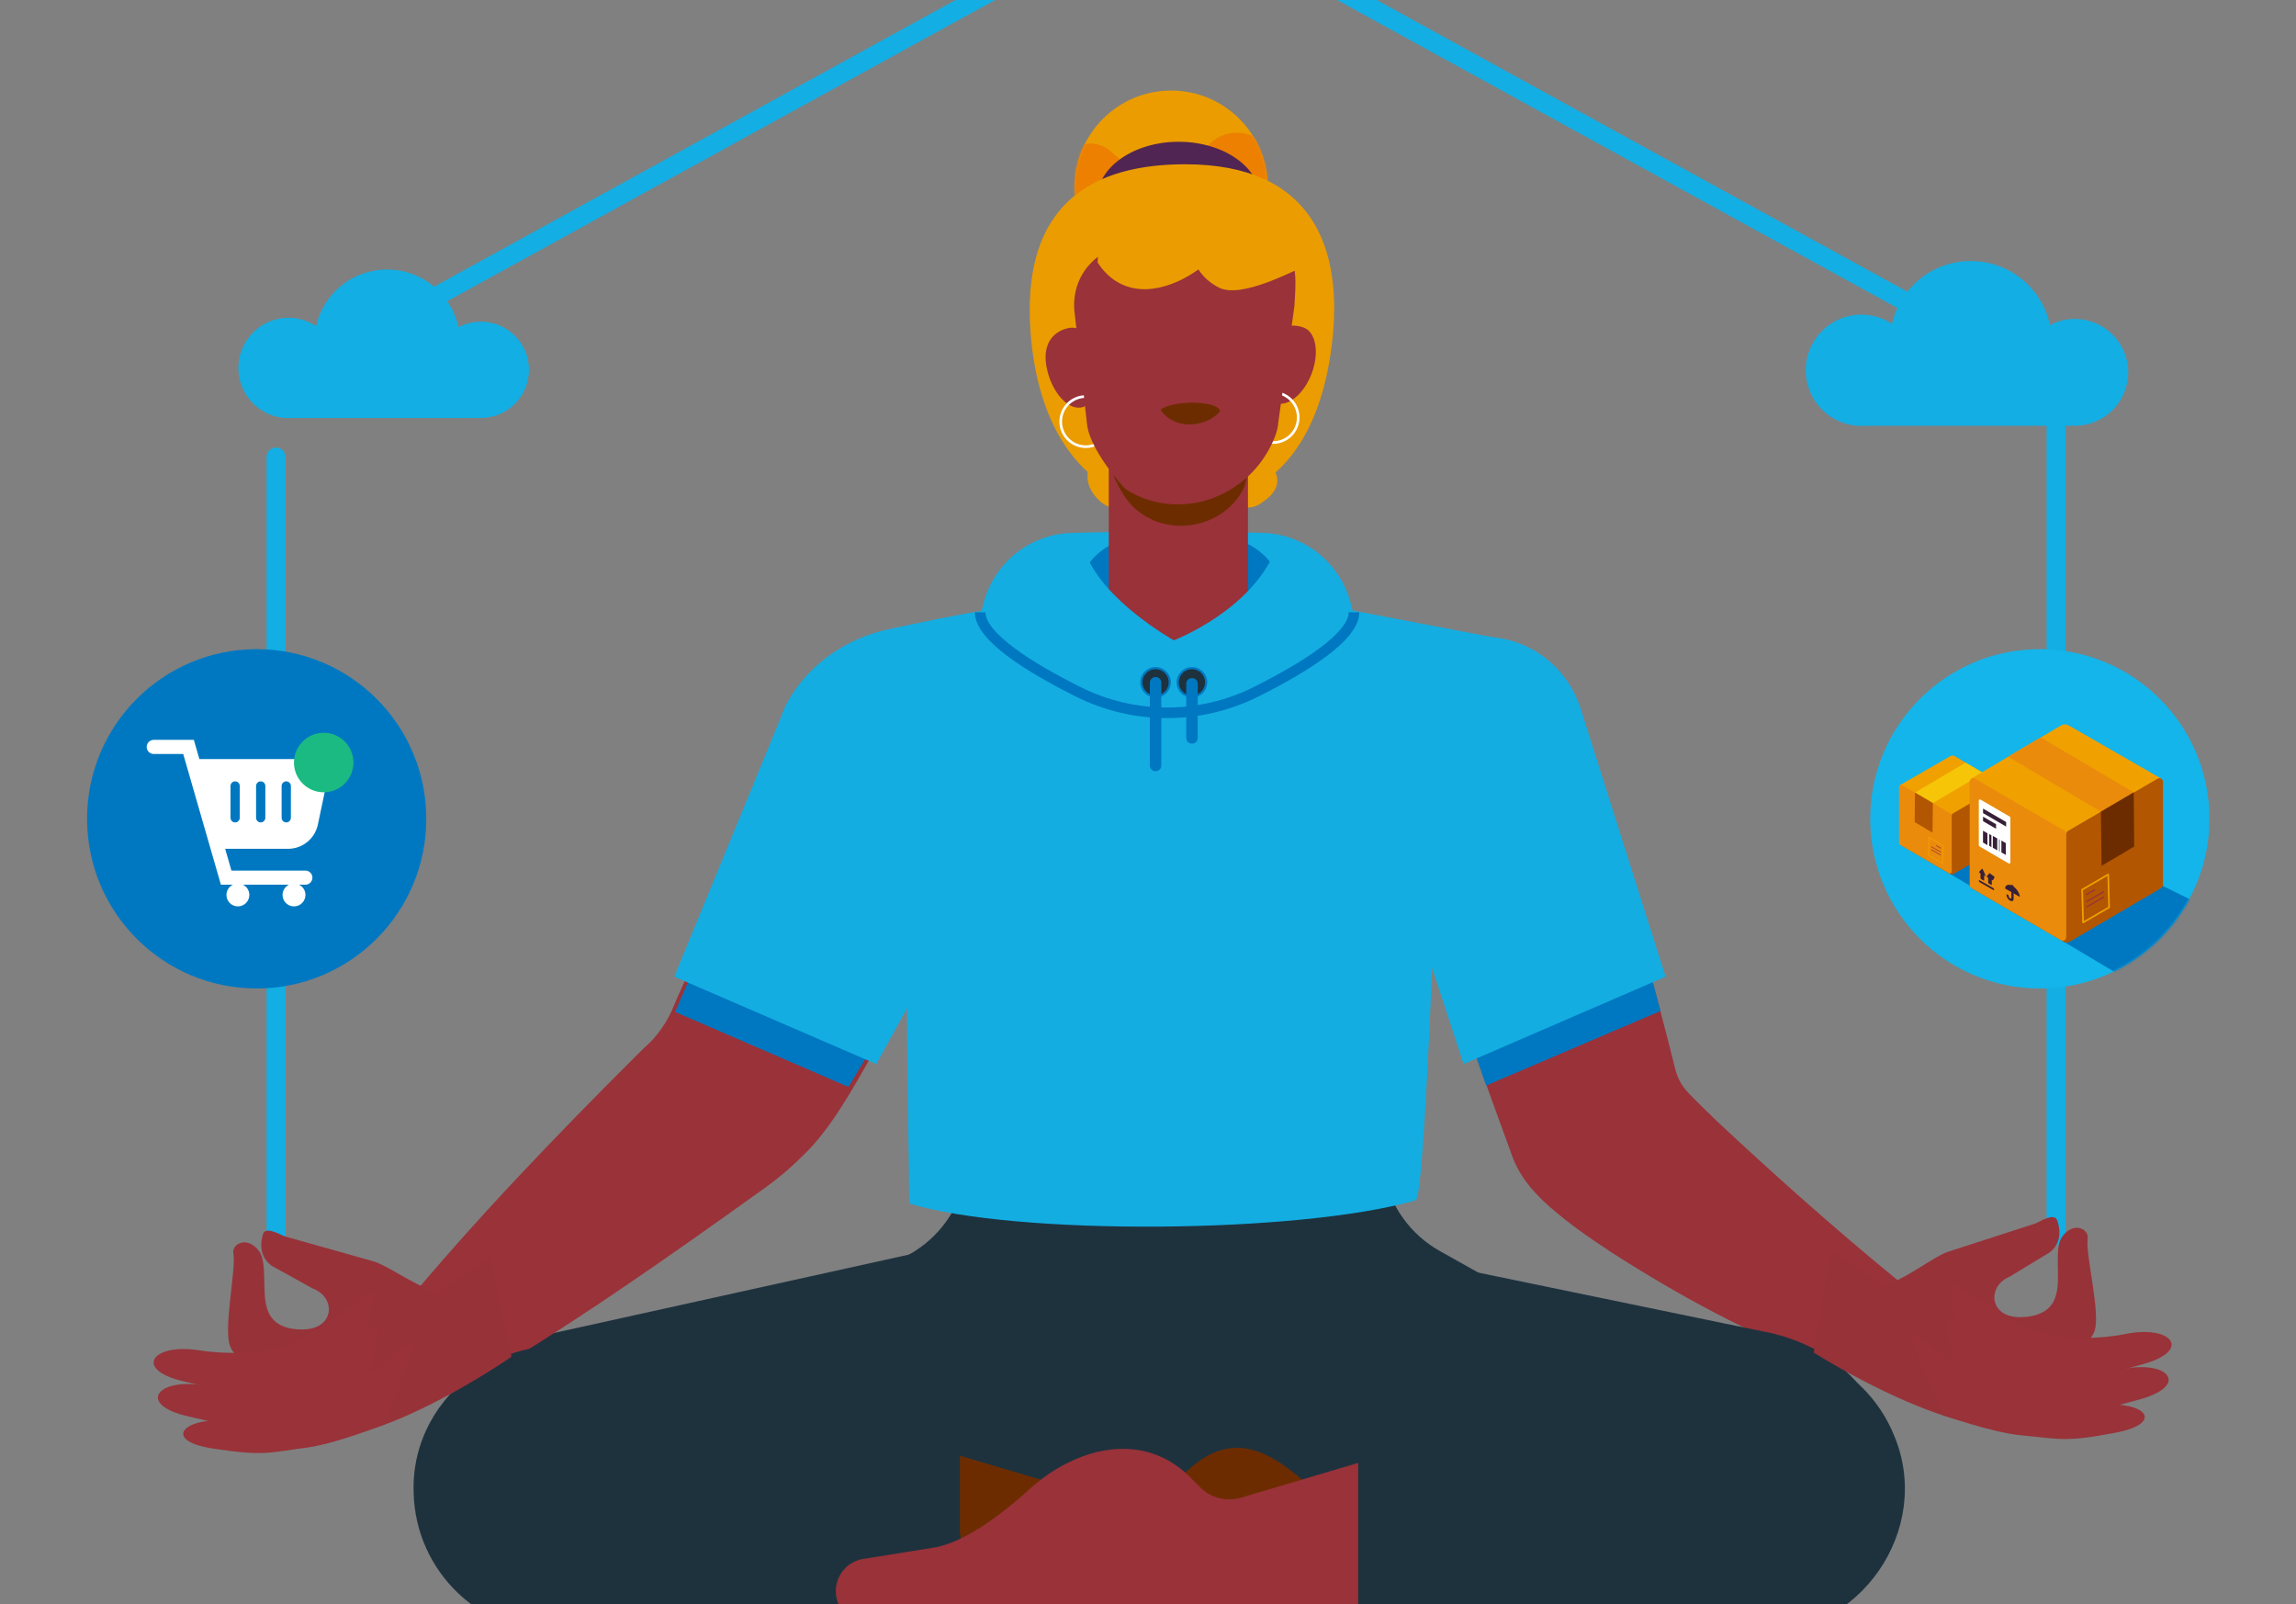 <svg width="1134" height="792" viewBox="0 0 1134 792" fill="none" xmlns="http://www.w3.org/2000/svg">
<rect x="0" y="0" width="1134" height="792" fill="#808080" stroke="none"/>
<g clip-path="url(#clip0_317_70243)">
<mask id="mask0_317_70243" style="mask-type:luminance" maskUnits="userSpaceOnUse" x="119" y="-120" width="965" height="735">
<path d="M1083.21 -119.221H119.866V614.539H1083.21V-119.221Z" fill="white"/>
</mask>
<g mask="url(#mask0_317_70243)">
<path d="M136.697 189.602L136.36 189.79V190.166" stroke="#13AEE3" stroke-width="9.42" stroke-miterlimit="10" stroke-linecap="round"/>
<path d="M136.36 225.686V679.247" stroke="#13AEE3" stroke-width="9.42" stroke-miterlimit="10" stroke-linecap="round"/>
<path d="M1015.52 661.489V207.928" stroke="#13AEE3" stroke-width="9.42" stroke-miterlimit="10" stroke-linecap="round"/>
<path d="M1015.52 190.166V189.79L1015.18 189.602" stroke="#13AEE3" stroke-width="9.42" stroke-miterlimit="10" stroke-linecap="round"/>
<path d="M984.43 172.706L591.646 -43.162" stroke="#13AEE3" stroke-width="9.42" stroke-miterlimit="10" stroke-linecap="round"/>
<path d="M544.857 -34.707L152.072 181.161" stroke="#13AEE3" stroke-width="9.42" stroke-miterlimit="10" stroke-linecap="round"/>
</g>
<path d="M237.474 158.837C233.489 158.837 229.746 159.833 226.447 161.556C222.973 145.278 208.526 133.08 191.212 133.08C173.897 133.08 159.787 145.009 156.111 161.004C152.207 158.419 147.521 156.911 142.486 156.911C128.806 156.911 117.712 168.006 117.712 181.685C117.712 194.53 127.5 205.099 140.022 206.338V206.378H140.937C141.449 206.405 141.961 206.459 142.486 206.459C143.011 206.459 143.509 206.418 144.034 206.378H235.845V206.297C236.383 206.338 236.935 206.378 237.488 206.378C250.615 206.378 261.265 195.741 261.265 182.601C261.265 169.46 250.628 158.823 237.488 158.823L237.474 158.837Z" fill="#13AEE3"/>
<path d="M1024.73 157.463C1020.31 157.463 1016.15 158.567 1012.49 160.493C1008.64 142.437 992.602 128.893 973.402 128.893C954.202 128.893 938.53 142.128 934.451 159.887C930.115 157.019 924.918 155.349 919.331 155.349C904.157 155.349 891.851 167.655 891.851 182.829C891.851 197.088 902.702 208.801 916.611 210.175V210.228H917.634C918.2 210.269 918.765 210.309 919.344 210.309C919.923 210.309 920.488 210.255 921.054 210.228H1022.92V210.134C1023.53 210.175 1024.13 210.228 1024.74 210.228C1039.31 210.228 1051.12 198.421 1051.12 183.853C1051.12 169.284 1039.31 157.477 1024.74 157.477L1024.73 157.463Z" fill="#13AEE3"/>
<path d="M126.773 488.071C173.039 488.071 210.546 450.565 210.546 404.298C210.546 358.032 173.039 320.525 126.773 320.525C80.506 320.525 43 358.032 43 404.298C43 450.565 80.506 488.071 126.773 488.071Z" fill="#0078C1"/>
<path d="M163.867 374.785H98.472L95.739 365.307H75.933C74.008 365.307 72.446 366.868 72.446 368.794C72.446 370.719 74.008 372.281 75.933 372.281H90.488L109.109 436.827H115.006C113.148 437.756 111.842 439.655 111.842 441.876C111.842 445 114.373 447.531 117.497 447.531C120.62 447.531 123.152 445 123.152 441.876C123.152 439.655 121.859 437.743 119.988 436.827H142.715C140.843 437.756 139.551 439.655 139.551 441.876C139.551 445 142.082 447.531 145.206 447.531C148.329 447.531 150.861 445 150.861 441.876C150.861 439.655 149.568 437.743 147.697 436.827H150.82C152.746 436.827 154.307 435.266 154.307 433.34C154.307 431.415 152.746 429.853 150.82 429.853H114.306L111.209 419.109H142.244C149.379 419.109 155.533 414.114 157 407.126L162.238 382.217H163.826C165.873 382.217 167.542 380.561 167.542 378.501C167.542 376.441 165.886 374.785 163.826 374.785H163.867Z" fill="white"/>
<path d="M118.425 388.09C118.425 386.826 117.401 385.801 116.137 385.801C114.872 385.801 113.848 386.826 113.848 388.09V403.789C113.848 405.053 114.872 406.078 116.137 406.078C117.401 406.078 118.425 405.053 118.425 403.789V388.09Z" fill="#0078C1"/>
<path d="M131.054 388.09C131.054 386.826 130.03 385.801 128.765 385.801C127.501 385.801 126.477 386.826 126.477 388.09V403.789C126.477 405.053 127.501 406.078 128.765 406.078C130.03 406.078 131.054 405.053 131.054 403.789V388.09Z" fill="#0078C1"/>
<path d="M143.671 388.09C143.671 386.826 142.646 385.801 141.382 385.801C140.118 385.801 139.093 386.826 139.093 388.09V403.789C139.093 405.053 140.118 406.078 141.382 406.078C142.646 406.078 143.671 405.053 143.671 403.789V388.09Z" fill="#0078C1"/>
<path d="M159.882 391.199C167.994 391.199 174.571 384.622 174.571 376.509C174.571 368.397 167.994 361.82 159.882 361.82C151.769 361.82 145.192 368.397 145.192 376.509C145.192 384.622 151.769 391.199 159.882 391.199Z" fill="#1BBA83"/>
<path d="M1007.48 488.071C1053.75 488.071 1091.25 450.565 1091.25 404.298C1091.25 358.032 1053.75 320.525 1007.48 320.525C961.213 320.525 923.706 358.032 923.706 404.298C923.706 450.565 961.213 488.071 1007.48 488.071Z" fill="#13B5EA"/>
<mask id="mask1_317_70243" style="mask-type:luminance" maskUnits="userSpaceOnUse" x="923" y="320" width="169" height="169">
<path d="M1007.48 488.071C1053.75 488.071 1091.25 450.565 1091.25 404.298C1091.25 358.032 1053.75 320.525 1007.48 320.525C961.213 320.525 923.706 358.032 923.706 404.298C923.706 450.565 961.213 488.071 1007.48 488.071Z" fill="white"/>
</mask>
<g mask="url(#mask1_317_70243)">
<path d="M1091.14 448.757L1050.65 483.655L949.988 423.633L1068.27 437.474L1091.14 448.757Z" fill="#0078C1"/>
</g>
<path d="M938.638 417.158L963.142 431.578C963.6 431.847 964.165 431.847 964.623 431.578L989.424 417.172L965.377 402.213C964.758 401.85 963.977 401.836 963.344 402.213L938.651 417.172L938.638 417.158Z" fill="#B25602"/>
<path d="M938.409 387.644L963.735 402.791L989.505 387.604L965.364 373.319C964.745 372.955 963.964 372.942 963.331 373.319L938.409 387.644Z" fill="#F0A100"/>
<path d="M989.49 417.077L965.39 431.134C964.757 431.511 963.949 431.039 963.949 430.312V402.536C963.949 402.2 964.124 401.876 964.42 401.715L988.521 387.658C989.154 387.281 989.962 387.753 989.962 388.48V416.256C989.962 416.593 989.787 416.916 989.49 417.077Z" fill="#B25602"/>
<path d="M970.857 376.549L979.649 381.759L954.633 396.543L945.801 391.346L970.857 376.549Z" fill="#F6C508"/>
<path d="M938.422 417.077L962.523 431.134C963.156 431.511 963.964 431.039 963.964 430.312V402.536C963.964 402.2 963.789 401.876 963.492 401.715L939.392 387.658C938.759 387.281 937.951 387.753 937.951 388.48V416.256C937.951 416.593 938.126 416.916 938.422 417.077Z" fill="#EA8B0C"/>
<path d="M945.68 405.927L954.472 411.124L954.647 396.529L945.814 391.346L945.68 405.927Z" fill="#B25602"/>
<path d="M979.164 397.89L987.041 393.299C987.256 393.178 987.512 393.326 987.512 393.568V405.592C987.512 405.699 987.458 405.807 987.351 405.861L979.474 410.452C979.259 410.573 979.003 410.425 979.003 410.183V398.159C979.003 398.052 979.057 397.944 979.164 397.89Z" fill="white"/>
<path d="M986.368 395.709V396.934L980.161 400.556V399.331L986.368 395.709Z" fill="#371F38"/>
<path d="M982.867 399.922L986.368 397.889V399.1L982.867 401.147V399.922Z" fill="#371F38"/>
<path d="M986.381 404.851L985.196 405.551V402.361L986.381 401.674V404.851Z" fill="#371F38"/>
<path d="M984.119 402.899L984.712 402.562V405.753L984.119 406.09V402.899Z" fill="#371F38"/>
<path d="M983.729 406.252L982.544 406.938V403.747L983.729 403.061V406.252Z" fill="#371F38"/>
<path d="M981.44 407.49L980.255 408.19V404.999L981.44 404.299V407.49Z" fill="#371F38"/>
<path d="M981.804 404.136L982.154 403.934V407.111L981.804 407.327V404.136Z" fill="#91A0AF"/>
<path d="M976.444 419.487C976.525 418.41 977.387 417.104 978.437 416.511C979.487 415.906 980.349 416.229 980.429 417.212L976.431 419.487H976.444Z" fill="#371F38"/>
<path d="M978.099 416.779C978.113 416.591 978.261 416.376 978.436 416.268C978.611 416.161 978.758 416.214 978.772 416.389L978.086 416.779H978.099Z" fill="#371F38"/>
<path d="M979.097 420.482C979.622 420.186 980.053 419.513 980.053 418.974C980.053 418.813 979.918 418.745 979.757 418.839C979.595 418.934 979.461 419.149 979.461 419.311C979.461 419.513 979.299 419.755 979.11 419.863C978.922 419.97 978.76 419.903 978.76 419.715V416.793C978.76 416.631 978.626 416.564 978.464 416.658C978.303 416.753 978.168 416.968 978.168 417.13V420.051C978.168 420.576 978.599 420.765 979.124 420.455L979.097 420.482Z" fill="#371F38"/>
<path d="M986.233 415.072L986.879 414.709C986.973 414.655 987.041 414.547 987.041 414.453V412.864C987.041 412.77 986.973 412.743 986.879 412.797L986.233 413.161C986.139 413.214 986.071 413.322 986.071 413.416V415.005C986.071 415.099 986.139 415.126 986.233 415.072Z" fill="#371F38"/>
<path d="M985.869 413.848L987.269 413.054C987.39 412.987 987.471 412.798 987.404 412.731L986.704 411.95C986.636 411.882 986.488 411.963 986.435 412.111L985.734 413.687C985.667 413.835 985.748 413.916 985.869 413.848Z" fill="#371F38"/>
<path d="M984.187 416.24L984.833 415.877C984.928 415.823 984.995 415.715 984.995 415.621V414.032C984.995 413.938 984.928 413.911 984.833 413.965L984.187 414.329C984.093 414.382 984.025 414.49 984.025 414.584V416.173C984.025 416.267 984.093 416.294 984.187 416.24Z" fill="#371F38"/>
<path d="M983.809 415.016L985.21 414.222C985.331 414.154 985.412 413.966 985.344 413.899L984.644 413.118C984.577 413.05 984.429 413.131 984.375 413.279L983.675 414.855C983.607 415.003 983.688 415.084 983.809 415.016Z" fill="#371F38"/>
<path d="M983.635 417.605L987.243 415.545C987.391 415.464 987.499 415.275 987.499 415.127C987.499 414.979 987.378 414.925 987.243 415.02L983.635 417.08C983.487 417.16 983.379 417.349 983.379 417.497C983.379 417.645 983.5 417.699 983.635 417.605Z" fill="#371F38"/>
<path d="M952.438 422.272L959.44 426.352L959.696 417.533L952.694 413.453L952.438 422.272Z" stroke="#EFA000" stroke-width="0.44" stroke-linecap="round" stroke-linejoin="round"/>
<path d="M958.55 418.826L956.355 417.561" stroke="#993239" stroke-width="0.33" stroke-miterlimit="10" stroke-linecap="round"/>
<path d="M958.484 420.739L953.96 418.1" stroke="#993239" stroke-width="0.33" stroke-miterlimit="10" stroke-linecap="round"/>
<path d="M958.443 422.166L953.919 419.527" stroke="#993239" stroke-width="0.33" stroke-miterlimit="10" stroke-linecap="round"/>
<path d="M1067.03 438.59L1022.07 465.046C1021.24 465.545 1020.2 465.545 1019.37 465.046L973.858 438.603L1017.98 411.15C1019.12 410.477 1020.55 410.463 1021.71 411.123L1067.03 438.576V438.59Z" fill="#B25602"/>
<path d="M1067.43 384.452L1020.96 412.255L973.67 384.384L1017.98 358.183C1019.12 357.51 1020.55 357.497 1021.71 358.156L1067.45 384.452H1067.43Z" fill="#F0A100"/>
<path d="M973.697 438.456L1017.91 464.24C1019.08 464.927 1020.55 464.078 1020.55 462.718V411.757C1020.55 411.138 1020.22 410.559 1019.68 410.236L975.461 384.452C974.29 383.766 972.822 384.614 972.822 385.974V436.935C972.822 437.554 973.159 438.133 973.697 438.456Z" fill="#EA8B0C"/>
<path d="M1007.9 364.082L991.752 373.641L1037.68 400.771L1053.87 391.239L1007.9 364.082Z" fill="#EA8B0C"/>
<path d="M1067.42 438.456L1023.2 464.24C1022.03 464.927 1020.57 464.078 1020.57 462.718V411.757C1020.57 411.138 1020.9 410.559 1021.44 410.236L1065.66 384.452C1066.83 383.766 1068.3 384.614 1068.3 385.974V436.935C1068.3 437.554 1067.96 438.133 1067.42 438.456Z" fill="#B25602"/>
<path d="M1054.1 417.978L1037.96 427.537L1037.64 400.757L1053.85 391.225L1054.1 417.978Z" fill="#6D2C00"/>
<path d="M992.654 403.246L978.207 394.818C977.817 394.589 977.332 394.871 977.332 395.316V417.383C977.332 417.585 977.44 417.774 977.615 417.881L992.062 426.31C992.452 426.539 992.937 426.256 992.937 425.812V403.744C992.937 403.542 992.829 403.354 992.654 403.246Z" fill="white"/>
<path d="M979.432 399.246V401.481L990.836 408.132V405.884L979.432 399.246Z" fill="#371F38"/>
<path d="M985.854 406.975L979.432 403.232V405.467L985.854 409.21V406.975Z" fill="#371F38"/>
<path d="M979.405 416.025L981.586 417.29V411.434L979.405 410.168V416.025Z" fill="#371F38"/>
<path d="M983.565 412.43L982.488 411.811V417.654L983.565 418.287V412.43Z" fill="#371F38"/>
<path d="M984.267 418.57L986.448 419.849V413.992L984.267 412.727V418.57Z" fill="#371F38"/>
<path d="M988.493 420.857L990.661 422.136V416.279L988.493 415.014V420.857Z" fill="#371F38"/>
<path d="M987.82 414.705L987.174 414.328V420.171L987.82 420.548V414.705Z" fill="#91A0AF"/>
<path d="M997.637 442.884C997.475 440.905 995.9 438.522 993.975 437.418C992.049 436.314 990.461 436.893 990.312 438.697L997.65 442.884H997.637Z" fill="#371F38"/>
<path d="M994.607 437.914C994.58 437.578 994.311 437.16 993.975 436.972C993.638 436.783 993.369 436.878 993.342 437.187L994.607 437.901V437.914Z" fill="#371F38"/>
<path d="M992.777 444.69C991.807 444.138 991.026 442.9 991.026 441.93C991.026 441.621 991.269 441.513 991.578 441.688C991.888 441.863 992.13 442.253 992.13 442.55C992.13 442.913 992.427 443.371 992.777 443.573C993.127 443.775 993.423 443.654 993.423 443.29V437.918C993.423 437.608 993.665 437.501 993.975 437.676C994.285 437.851 994.527 438.241 994.527 438.537V443.909C994.527 444.879 993.746 445.215 992.777 444.663V444.69Z" fill="#371F38"/>
<path d="M979.673 434.753L978.489 434.08C978.327 433.986 978.192 433.784 978.192 433.622V430.701C978.192 430.539 978.327 430.485 978.489 430.58L979.673 431.253C979.835 431.347 979.97 431.549 979.97 431.711V434.632C979.97 434.794 979.835 434.848 979.673 434.753Z" fill="#371F38"/>
<path d="M980.361 432.505L977.802 431.037C977.573 430.903 977.439 430.579 977.547 430.445L978.826 429.018C978.933 428.896 979.216 429.045 979.324 429.3L980.603 432.195C980.724 432.451 980.576 432.626 980.347 432.491L980.361 432.505Z" fill="#371F38"/>
<path d="M983.458 436.919L982.273 436.246C982.111 436.152 981.977 435.95 981.977 435.788V432.867C981.977 432.705 982.111 432.651 982.273 432.746L983.458 433.419C983.619 433.513 983.754 433.715 983.754 433.877V436.798C983.754 436.96 983.619 437.014 983.458 436.919Z" fill="#371F38"/>
<path d="M984.131 434.657L981.573 433.19C981.344 433.055 981.209 432.732 981.317 432.597L982.596 431.17C982.704 431.049 982.987 431.197 983.094 431.453L985.087 432.893C985.208 433.149 984.36 434.778 984.131 434.644V434.657Z" fill="#371F38"/>
<path d="M984.441 439.412L977.817 435.629C977.547 435.481 977.332 435.144 977.332 434.875C977.332 434.606 977.547 434.511 977.817 434.673L984.441 438.456C984.71 438.605 984.926 438.941 984.926 439.21C984.926 439.48 984.71 439.574 984.441 439.412Z" fill="#371F38"/>
<path d="M1041.7 447.988L1028.85 455.461L1028.37 439.277L1041.23 431.791L1041.7 447.988Z" stroke="#EFA000" stroke-width="0.81" stroke-linecap="round" stroke-linejoin="round"/>
<path d="M1030.5 441.673L1034.51 439.33" stroke="#993239" stroke-width="0.61" stroke-miterlimit="10" stroke-linecap="round"/>
<path d="M1030.6 445.173L1038.92 440.326" stroke="#993239" stroke-width="0.61" stroke-miterlimit="10" stroke-linecap="round"/>
<path d="M1030.68 447.785L1039 442.938" stroke="#993239" stroke-width="0.61" stroke-miterlimit="10" stroke-linecap="round"/>
<path d="M675.296 329.504H477.591L485.763 297.863C490.92 277.896 508.679 263.719 529.293 263.14C560.866 262.251 592.304 262.238 623.594 263.113C644.208 263.692 661.953 277.869 667.11 297.836L675.296 329.504Z" fill="#13ADE2"/>
<path d="M770.363 331.389C792.31 392.529 821.015 501.627 827.41 527.882C828.474 532.217 830.628 536.203 833.712 539.434C837.67 543.581 843.123 548.872 847.404 553.019C875.746 579.597 905.636 606.189 935.742 630.895C938.327 633.036 940.925 635.002 943.228 636.846L924.701 680.375C916.111 678.261 908.437 675.555 900.426 672.566C863.561 658.267 829.484 639.889 796.201 618.562C785.591 611.561 775.17 604.492 765.086 595.592C760.858 591.89 755.513 586.37 752.147 581.213C749.669 577.51 747.529 573.121 746.155 568.826C733.889 535.408 720.856 498.84 709.816 465.113C699.826 434.752 690.293 404.027 681.838 373.181C680.68 368.751 679.455 364.335 678.351 359.892L770.363 331.389Z" fill="#9A3239"/>
<path d="M505.421 761.051L300.391 804.028C203.922 820.346 174.557 683.996 269.209 659.142L473.767 613.984C572.566 596.373 602.765 736.439 505.421 761.064V761.051Z" fill="#1E323E"/>
<path d="M582.838 314.237C609.377 314.237 630.891 302.326 630.891 287.632C630.891 272.939 609.377 261.027 582.838 261.027C556.299 261.027 534.785 272.939 534.785 287.632C534.785 302.326 556.299 314.237 582.838 314.237Z" fill="#0078C1"/>
<path d="M578.435 140.04C604.758 140.04 626.097 118.701 626.097 92.377C626.097 66.054 604.758 44.715 578.435 44.715C552.112 44.715 530.772 66.054 530.772 92.377C530.772 118.701 552.112 140.04 578.435 140.04Z" fill="#EB9C00"/>
<mask id="mask2_317_70243" style="mask-type:luminance" maskUnits="userSpaceOnUse" x="530" y="44" width="97" height="97">
<path d="M578.435 140.042C604.758 140.042 626.097 118.703 626.097 92.379C626.097 66.056 604.758 44.717 578.435 44.717C552.112 44.717 530.772 66.056 530.772 92.379C530.772 118.703 552.112 140.042 578.435 140.042Z" fill="white"/>
</mask>
<g mask="url(#mask2_317_70243)">
<path d="M548.518 74.647L559.545 84.341C567.664 91.477 580.091 90.628 587.079 82.375C590.337 78.524 593.986 74.472 597.662 70.89C606.36 62.408 620.726 64.171 627 74.579C642.281 99.945 640.518 123.871 609.456 137.348L553.271 158.648L513.202 108.899L524.391 80.476C528.241 70.701 540.628 67.713 548.518 74.647Z" fill="#ED8000"/>
</g>
<path d="M582.138 126.897C604.431 126.897 622.503 114.16 622.503 98.448C622.503 82.735 604.431 69.998 582.138 69.998C559.845 69.998 541.773 82.735 541.773 98.448C541.773 114.16 559.845 126.897 582.138 126.897Z" fill="#502553"/>
<path d="M657.697 170.939C651.827 217.282 629.531 249.596 582.918 249.596C536.306 249.596 513.283 213.095 509.203 166.563C505.972 129.672 513.081 81.134 585.355 81.107C648.151 81.094 663.891 122.065 657.711 170.926L657.697 170.939Z" fill="#EB9C00"/>
<path d="M561.148 247.076C554.079 251.842 547.792 252.69 541.518 245.703C535.243 238.715 535.97 230.569 541.733 224.281C546.297 219.3 553.837 214.453 563.572 225.291C572.027 234.702 568.594 242.054 561.135 247.076H561.148Z" fill="#EB9C00"/>
<path d="M627.242 224.148C627.659 227.191 628.494 230.18 629.8 232.954C632.857 239.39 629.127 244.331 622.584 248.639C614.734 253.81 606.871 247.845 601.512 241.207C597.271 235.956 593.596 227.77 605.754 219.759C614.949 213.7 625.949 214.791 627.242 224.135V224.148Z" fill="#EB9C00"/>
<path d="M498.715 389.568C478.856 434.416 455.361 477.528 431.153 520.155C421.539 536.85 410.391 557.598 396.348 570.793C390.559 576.596 384.285 581.914 377.633 586.64C329.069 621.417 280.76 655.508 228.87 685.721L196.718 647.995C233.825 603.079 274.014 561.341 315.187 520.316C317.086 518.418 319.294 516.223 321.313 514.46C326.268 509.303 330.294 503.029 332.879 496.458C334.037 493.563 336.218 488.905 337.484 486.01C352.469 452.458 368.262 419.148 385.2 386.552C392.78 372.064 400.495 357.658 408.843 343.602L498.715 389.568Z" fill="#9A3239"/>
<path d="M820.114 499.178L733.985 535.988L727.926 518.512L815.724 482.617L820.114 499.178Z" fill="#0078C1"/>
<path d="M333.459 499.65L419.023 536.676L428.999 520.263L340.164 484.059L333.459 499.65Z" fill="#0078C1"/>
<path d="M822.631 482.239L722.877 525.377L696.11 443.866L649.821 366.489L702.91 325.141C710.328 319.365 718.77 316.026 727.374 314.935C751.124 311.906 773.461 327.08 780.691 349.901L822.618 482.252L822.631 482.239Z" fill="#13ADE2"/>
<path d="M740.569 634.208L472.555 621.714L498.459 576.165C554.618 585.738 622.934 573.647 680.492 563.846L683.481 579.383C686.605 595.594 696.703 609.61 711.11 617.688L740.569 634.208Z" fill="#1E323E"/>
<path d="M419.775 635.824L687.789 623.329L661.885 577.78C605.726 587.353 537.41 575.263 479.852 565.461L476.863 580.998C473.739 597.209 463.641 611.225 449.235 619.303L419.775 635.824Z" fill="#1E323E"/>
<path d="M694.899 621.715H472.541L410.809 751.925H766.325L694.899 621.715Z" fill="#1E323E"/>
<path d="M704.013 622.965L875.531 658.375C970.425 681.857 943.134 818.449 846.503 803.706L674.54 770.49C576.765 747.413 604.824 606.714 704.013 622.965Z" fill="#1E323E"/>
<path d="M868.288 806.104L706.074 802.24C665.897 800.691 656.419 746.405 693.027 731.042L843.312 669.875C879.49 655.146 920.757 672.541 935.487 708.732C955.023 755.143 918.374 807.881 868.288 806.104Z" fill="#1E323E"/>
<path d="M699.18 592.671C641.73 609.178 501.57 610.255 449.02 594.219C449.02 553.989 445.721 462.891 450.878 443.086L464.732 378.068L710.881 379.132C710.881 379.132 704.472 591.136 699.18 592.657V592.671Z" fill="#13ADE2"/>
<path d="M542.756 180.095C544.129 190.974 540.05 200.453 533.668 201.247C527.286 202.055 520.11 194.085 517.39 183.461C513.445 168.072 522.318 162.646 528.713 161.838C535.095 161.03 541.396 169.203 542.756 180.082V180.095Z" fill="#993239"/>
<path d="M536.266 220.542C543.1 220.542 548.639 215.002 548.639 208.168C548.639 201.335 543.1 195.795 536.266 195.795C529.432 195.795 523.893 201.335 523.893 208.168C523.893 215.002 529.432 220.542 536.266 220.542Z" stroke="white" stroke-width="1.31" stroke-miterlimit="10"/>
<path d="M647.828 184.457C643.95 194.717 635.925 201.193 629.907 198.917C623.889 196.642 621.263 186.261 623.821 175.584C627.524 160.141 637.905 159.481 643.937 161.757C649.955 164.032 651.705 174.198 647.828 184.457Z" fill="#993239"/>
<path d="M628.818 218.507C635.651 218.507 641.191 212.967 641.191 206.133C641.191 199.3 635.651 193.76 628.818 193.76C621.984 193.76 616.444 199.3 616.444 206.133C616.444 212.967 621.984 218.507 628.818 218.507Z" stroke="white" stroke-width="1.31" stroke-miterlimit="10"/>
<path d="M616.363 221.066H547.629V321.306H616.363V221.066Z" fill="#993239"/>
<path d="M613.32 242.852C600.933 264.004 568.916 265.498 555.411 245.047C550.82 238.086 547.104 229.671 546.996 220.327L542.499 164.33C541.382 140.606 558.454 127.816 576.644 129.054L583.416 129.512L590.189 129.054C628.251 126.348 626.945 138.897 625.814 162.62L619.715 219.923C619.5 224.352 618.073 229.469 615.986 234.262C615.474 237.628 614.895 240.159 613.333 242.852H613.32Z" fill="#6D2C00"/>
<path d="M557.889 242.703C557.714 242.595 557.539 242.501 557.364 242.393C556.193 241.706 555.183 240.804 554.281 239.795C549.999 234.907 537.478 219.72 536.778 208.491L530.584 152.925C529.117 129.201 551.4 116.397 575.123 117.636L583.956 118.094L592.788 117.636C642.47 114.916 640.76 127.465 639.306 151.188L631.376 208.491C631.106 212.92 628.979 217.983 626.246 222.776C612.513 246.89 581.936 256.517 557.862 242.703H557.889Z" fill="#993239"/>
<path d="M617.279 94.327C616.188 123.382 564.648 164.057 542.109 129.63L543.362 101.463L563.934 91.096L617.279 94.327Z" fill="#EB9C00"/>
<path d="M587.282 116.099C587.282 116.099 585.922 133.939 602.119 142.044C613.268 147.618 639.293 133.373 644.248 131.515C649.001 90.45 591.994 107.495 587.282 116.112V116.099Z" fill="#EB9C00"/>
<path d="M602.455 203.091C602.509 202.997 602.535 202.889 602.509 202.768C601.714 199.994 594.659 198.648 587.631 198.877C582.205 199.052 578.206 199.604 573.48 201.933C572.39 202.471 578.489 210.065 588.21 209.567C598.012 209.055 602.549 203.252 602.468 203.104L602.455 203.091Z" fill="#6D2C00"/>
<path d="M632.008 284.105V274.546C632.008 273.253 630.958 272.217 629.679 272.217C617.211 301.891 579.741 316.163 579.741 316.163C579.741 316.163 543.9 296.142 535.916 272.217C534.623 272.217 533.587 273.267 533.587 274.546V287.875C533.587 294.661 528.834 300.518 522.21 301.918L427.504 321.98L465.122 423.471H700.325L744.594 316.056L642.268 296.492C636.33 295.361 632.022 290.164 632.022 284.105H632.008Z" fill="#13ADE2"/>
<path d="M469.552 801.727V717.402L543.954 739.483C550.605 741.462 557.808 739.913 563.072 735.389L582.124 730.556C606.857 703.561 626.824 715.692 647.963 734.891C661.05 746.78 679.038 760.702 694.373 763.92L729.783 769.615C737.835 770.517 743.961 777.276 744.082 785.381C744.217 794.362 736.973 801.713 727.979 801.713H469.538L469.552 801.727Z" fill="#6D2C00"/>
<path d="M474.116 703.104H297.913V801.727H474.116V703.104Z" fill="#1E323E"/>
<path d="M301.669 669.875L451.954 731.042C488.98 746.741 478.573 800.852 438.908 802.239L276.694 806.103C237.635 807.032 205.227 776.132 204.298 737.073C202.494 686.745 255.474 650.446 301.669 669.875Z" fill="#1E323E"/>
<path d="M684.99 667.223C684.99 667.223 600.342 685.144 580.792 703.064C561.714 688.443 519.787 675.342 476.514 662.336L580.711 685.144L684.99 667.223Z" fill="#1E323E"/>
<path d="M687.359 801.728V717.403L612.957 739.484C606.306 741.463 599.103 739.914 593.839 735.391L589.786 731.378C565.053 704.383 530.087 715.693 508.935 734.892C495.848 746.781 477.86 760.703 462.524 763.921L427.114 769.616C419.063 770.518 412.936 777.277 412.815 785.382C412.681 794.363 419.924 801.714 428.918 801.714H687.359V801.728Z" fill="#993239"/>
<path d="M843.851 703.104H670.812V801.727H843.851V703.104Z" fill="#1E323E"/>
<path d="M1015.54 639.109C1014.99 641.129 1013.11 650.15 997.974 650.365C982.343 650.607 981.212 635.07 992.669 630.304L1012.35 618.388C1020.41 612.168 1015.87 602.15 1015.87 602.15C1014.08 598.852 1007.39 603.295 1005.3 604.103L961.689 618.213C953.745 621.364 945.344 628.796 931.341 634.881C926.103 632.175 906.136 617.742 904.157 617.809L895.81 667.855C927.921 687.714 960.235 701.057 974.884 702.444C981.737 703.09 995.605 690.138 1001.19 686.112L1031.04 662.146C1032.67 660.84 1033.88 659.09 1034.53 657.097C1037.52 647.793 1029.96 619.613 1031.11 611.589C1031.81 606.62 1023.92 602.918 1018.41 610.767C1014.43 616.449 1017.85 630.815 1015.56 639.096L1015.54 639.109Z" fill="#983239"/>
<path d="M962.672 635.015L966.9 654.848C969.902 668.89 998.567 682.152 1012.93 681.775C1033.57 681.237 1033.33 680.321 1057.94 673.697C1082.97 666.965 1072.93 653.999 1049.65 658.685C1036.82 661.27 1020.11 661.364 1009.73 658.685C988.577 653.232 961.11 627.744 962.658 635.015H962.672Z" fill="#993239"/>
<path d="M961.218 652.359L965.445 672.191C968.448 686.234 997.113 699.496 1011.48 699.119C1032.12 698.581 1031.88 697.665 1056.49 691.041C1081.52 684.309 1071.47 671.343 1048.2 676.028C1035.36 678.614 1018.66 678.708 1008.27 676.028C987.122 670.576 959.656 645.088 961.204 652.359H961.218Z" fill="#993239"/>
<path d="M943.634 659.788L959.346 698.659C959.346 698.659 984.187 707.437 998.499 708.73C1017.65 710.48 1019.64 712.217 1044.67 707.451C1070.13 702.59 1059.24 691.025 1035.69 693.973C1022.69 695.602 998.957 690.338 988.819 686.891C968.125 679.89 942.624 652.423 943.634 659.788Z" fill="#993239"/>
<path d="M131.862 645.853C132.495 647.846 134.73 656.786 149.85 656.423C165.481 656.046 165.993 640.481 154.374 636.173L134.232 625.025C125.938 619.127 130.085 608.935 130.085 608.935C131.741 605.569 138.607 609.757 140.721 610.484L184.843 622.897C192.908 625.738 201.592 632.847 215.81 638.367C220.94 635.459 240.328 620.258 242.32 620.258L252.607 669.941C221.29 691.039 189.515 705.634 174.947 707.586C168.12 708.501 153.754 696.101 148.032 692.291L117.28 669.51C115.597 668.271 114.318 666.561 113.605 664.595C110.266 655.413 116.701 626.964 115.261 618.993C114.359 614.052 122.114 610.039 127.917 617.673C132.118 623.194 129.263 637.681 131.862 645.867V645.853Z" fill="#983239"/>
<path d="M184.533 639.715L181.072 659.695C178.608 673.846 150.482 688.212 136.13 688.387C115.476 688.656 115.691 687.727 90.837 682.072C65.565 676.323 75.097 662.967 98.538 666.75C111.464 668.837 128.159 668.272 138.418 665.202C159.342 658.928 185.798 632.39 184.533 639.715Z" fill="#993239"/>
<path d="M186.66 656.988L183.199 676.969C180.735 691.119 152.609 705.485 138.257 705.661C117.603 705.93 117.818 705.001 92.964 699.346C67.692 693.597 77.224 680.241 100.665 684.024C113.591 686.111 130.286 685.545 140.545 682.476C161.468 676.201 187.925 649.664 186.66 656.988Z" fill="#993239"/>
<path d="M204.513 663.719L190.322 703.169C190.322 703.169 165.845 712.903 151.6 714.761C132.535 717.252 130.609 719.07 105.405 715.273C79.769 711.409 90.204 699.426 113.86 701.445C126.907 702.563 150.415 696.383 160.419 692.546C180.817 684.737 205.24 656.314 204.513 663.719Z" fill="#993239"/>
<path d="M333.041 482.242L432.795 525.381L476.863 445.499L505.851 366.492L523.893 298.297C518.548 294.137 467.075 304.571 438.733 310.724C420.92 314.589 404.804 324.417 393.885 339.026C390.276 343.846 387.193 349.205 385.389 354.913L333.027 482.242H333.041Z" fill="#13ADE2"/>
<path d="M668.752 302.295C668.752 314.439 644.126 329.681 620.322 341.596C592.68 355.41 560.178 355.41 532.536 341.596C508.719 329.694 484.106 314.453 484.106 302.295" stroke="#0078C1" stroke-width="5.23" stroke-miterlimit="10"/>
<path d="M588.695 343.912C592.569 343.912 595.71 340.772 595.71 336.898C595.71 333.023 592.569 329.883 588.695 329.883C584.821 329.883 581.681 333.023 581.681 336.898C581.681 340.772 584.821 343.912 588.695 343.912Z" fill="#1E323E" stroke="#0078C1" stroke-width="1.06" stroke-miterlimit="10"/>
<path d="M588.735 334.797H588.722C587.16 334.797 585.895 336.063 585.895 337.624V364.377C585.895 365.939 587.16 367.205 588.722 367.205H588.735C590.297 367.205 591.563 365.939 591.563 364.377V337.624C591.563 336.063 590.297 334.797 588.735 334.797Z" fill="#0078C1"/>
<path d="M570.721 343.912C574.595 343.912 577.736 340.772 577.736 336.898C577.736 333.023 574.595 329.883 570.721 329.883C566.847 329.883 563.706 333.023 563.706 336.898C563.706 340.772 566.847 343.912 570.721 343.912Z" fill="#1E323E" stroke="#0078C1" stroke-width="1.06" stroke-miterlimit="10"/>
<path d="M570.761 334.285H570.747C569.186 334.285 567.92 335.551 567.92 337.113V377.976C567.92 379.537 569.186 380.803 570.747 380.803H570.761C572.322 380.803 573.588 379.537 573.588 377.976V337.113C573.588 335.551 572.322 334.285 570.761 334.285Z" fill="#0078C1"/>
</g>
<defs>
<clipPath id="clip0_317_70243">
<rect width="1134" height="792" fill="white"/>
</clipPath>
</defs>
</svg>
